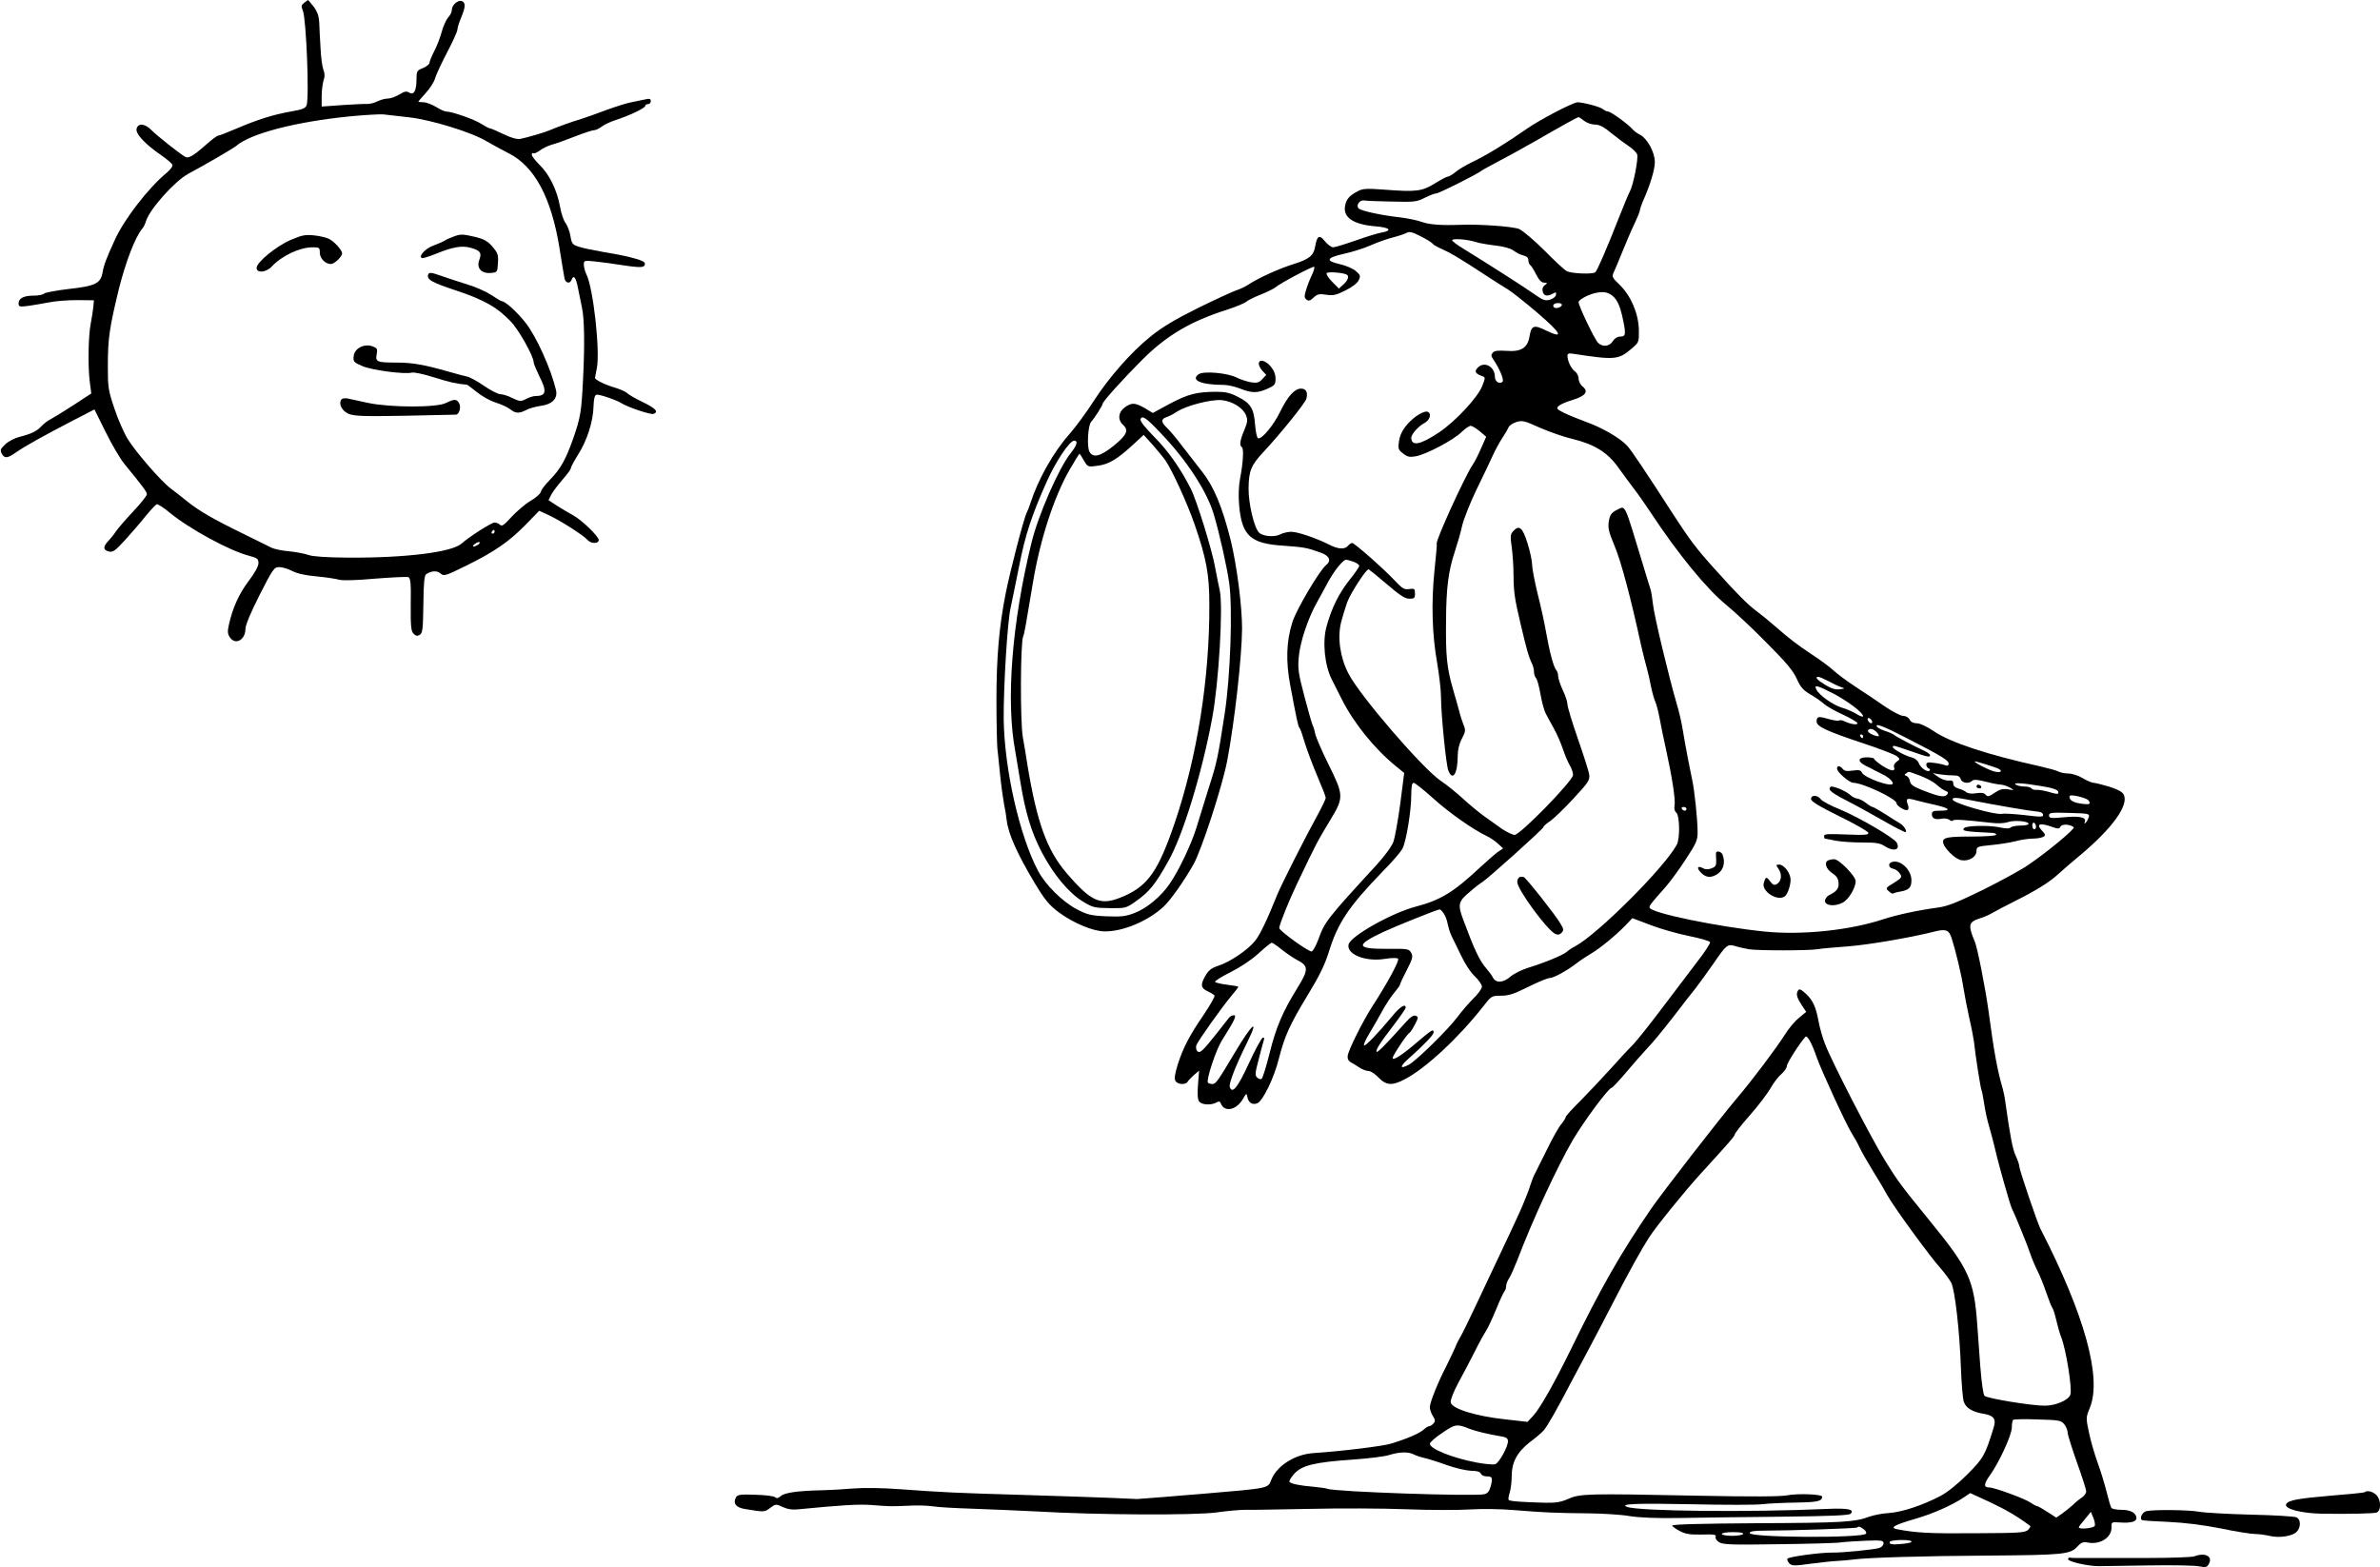 <?xml version="1.0" standalone="no"?>
<!DOCTYPE svg PUBLIC "-//W3C//DTD SVG 20010904//EN"
 "http://www.w3.org/TR/2001/REC-SVG-20010904/DTD/svg10.dtd">
<svg version="1.0" xmlns="http://www.w3.org/2000/svg"
 width="1280pt" height="843pt" viewBox="0 0 1280 843"
 preserveAspectRatio="xMidYMid meet">
<g transform="translate(0,843) scale(0.1,-0.1)"
fill="#000000" stroke="none">
<path d="M1636 8415 c-16 -12 -17 -18 -7 -43 18 -44 35 -465 20 -508 -6 -16
-22 -23 -81 -33 -97 -17 -183 -44 -295 -92 -50 -21 -95 -39 -101 -39 -5 0 -35
-22 -66 -50 -67 -59 -92 -73 -109 -64 -33 19 -155 116 -181 143 -35 36 -72 41
-81 10 -9 -26 43 -82 128 -141 32 -22 61 -46 64 -54 3 -8 -9 -25 -28 -41 -99
-81 -229 -249 -280 -360 -48 -104 -61 -140 -67 -177 -11 -60 -37 -74 -181 -90
-68 -8 -128 -19 -134 -25 -6 -6 -31 -11 -55 -11 -54 0 -82 -14 -82 -41 0 -19
4 -20 53 -14 28 4 79 13 112 19 33 7 101 12 150 12 l90 -1 -3 -35 c-2 -19 -8
-60 -14 -90 -13 -65 -16 -230 -5 -315 l8 -61 -93 -61 c-51 -33 -106 -67 -123
-76 -16 -8 -41 -26 -53 -40 -26 -27 -52 -40 -119 -57 -23 -6 -57 -23 -74 -39
-27 -25 -29 -32 -20 -50 15 -28 30 -27 77 6 49 34 146 88 300 168 l122 63 60
-121 c33 -67 78 -144 101 -172 99 -121 121 -150 121 -163 0 -8 -34 -51 -76
-95 -42 -45 -83 -93 -92 -107 -9 -14 -27 -36 -39 -49 -30 -31 -29 -49 2 -57
22 -5 34 3 87 61 34 37 84 95 111 129 27 33 54 62 60 64 7 1 37 -18 67 -43
107 -89 328 -209 433 -235 41 -11 47 -16 47 -39 0 -16 -20 -53 -53 -96 -52
-69 -86 -145 -106 -235 -8 -36 -7 -50 5 -67 29 -45 84 -15 84 45 0 20 29 89
76 182 72 141 78 150 106 150 16 0 47 -9 70 -21 27 -14 73 -24 132 -29 50 -5
105 -13 121 -18 19 -5 92 -3 193 6 90 7 170 11 178 8 12 -5 15 -32 13 -147 -1
-118 2 -144 15 -157 13 -13 20 -14 34 -6 15 10 17 31 19 164 1 113 5 155 15
162 29 19 59 20 77 4 18 -16 25 -14 137 41 154 76 232 130 322 222 l72 74 52
-24 c63 -29 187 -109 207 -132 18 -22 61 -23 61 -1 0 19 -92 108 -135 131 -16
9 -54 31 -83 49 l-52 34 15 30 c8 16 36 52 60 80 25 28 45 56 45 62 0 6 18 39
39 73 48 75 81 178 83 258 1 39 6 61 15 64 12 5 111 -29 138 -47 32 -20 156
-62 170 -56 29 11 11 30 -59 64 -38 18 -74 39 -82 47 -8 8 -37 21 -63 29 -56
16 -111 43 -111 54 1 4 5 27 10 52 18 92 -19 430 -56 504 -8 16 -14 40 -14 53
0 22 2 23 58 17 31 -3 101 -12 155 -21 72 -11 102 -12 110 -4 7 7 8 14 1 21
-14 14 -107 37 -220 55 -52 9 -111 21 -131 28 -34 11 -38 16 -45 57 -4 25 -16
56 -26 70 -11 14 -24 53 -30 88 -16 88 -56 172 -108 223 -24 24 -44 49 -44 57
0 7 4 11 9 8 5 -3 20 4 35 15 14 11 43 25 64 31 20 5 76 25 124 44 48 19 95
34 104 34 9 0 27 9 40 19 14 11 49 27 77 36 74 24 157 64 157 75 0 6 7 10 15
10 8 0 15 7 15 16 0 13 -6 15 -32 9 -18 -4 -51 -11 -73 -15 -22 -4 -83 -23
-135 -42 -52 -20 -113 -41 -135 -48 -45 -13 -139 -47 -170 -61 -23 -10 -116
-38 -157 -46 -18 -3 -48 5 -91 26 -35 17 -68 31 -73 31 -5 0 -25 11 -44 23
-34 23 -158 67 -189 67 -9 0 -34 11 -56 25 -22 13 -52 25 -67 25 -16 0 -28 2
-28 3 0 2 18 23 40 47 22 24 45 60 50 79 6 20 35 83 65 140 30 57 55 112 55
122 0 9 9 38 20 64 24 57 25 81 4 89 -21 8 -54 -21 -54 -47 0 -12 -9 -30 -20
-41 -10 -12 -26 -46 -34 -76 -8 -30 -26 -77 -40 -104 -14 -27 -26 -56 -26 -63
0 -8 -16 -21 -35 -29 -33 -13 -35 -17 -35 -60 0 -61 -14 -88 -39 -72 -15 9
-25 7 -53 -10 -20 -12 -47 -22 -62 -22 -15 0 -40 -7 -56 -15 -16 -8 -39 -14
-52 -14 -13 1 -74 -2 -135 -6 l-113 -8 0 55 c0 30 5 68 10 85 8 21 7 38 -1 59
-6 16 -13 67 -15 114 -3 47 -6 108 -7 136 -2 38 -10 61 -30 88 -16 20 -29 36
-30 36 -1 0 -10 -7 -21 -15z m564 -616 c119 -13 342 -82 419 -130 25 -15 78
-43 116 -63 140 -70 231 -239 275 -516 12 -74 23 -145 26 -157 5 -26 29 -31
38 -8 11 29 23 14 34 -42 7 -32 16 -80 22 -108 13 -59 15 -200 6 -380 -9 -180
-13 -206 -52 -320 -42 -118 -67 -164 -127 -226 -25 -25 -47 -54 -48 -64 -2
-10 -27 -32 -56 -49 -29 -17 -74 -56 -102 -86 -40 -44 -52 -53 -62 -42 -7 6
-20 12 -29 12 -16 0 -139 -78 -177 -113 -52 -47 -302 -78 -613 -76 -117 1
-187 6 -210 14 -19 7 -66 16 -104 20 -38 3 -81 12 -95 19 -14 7 -84 42 -156
77 -164 80 -237 123 -300 174 -27 22 -67 53 -87 68 -50 37 -184 191 -230 264
-20 32 -53 106 -72 164 -34 100 -36 115 -36 230 0 151 9 207 59 414 37 147 88
280 126 325 7 8 16 26 20 40 18 63 154 215 227 255 99 53 244 138 258 150 77
67 320 130 610 159 80 8 161 12 180 11 19 -2 82 -9 140 -16z m460 -2229 c0 -5
-5 -10 -11 -10 -5 0 -7 5 -4 10 3 6 8 10 11 10 2 0 4 -4 4 -10z m-90 -70 c-24
-15 -37 -11 -16 5 11 8 22 12 25 9 3 -3 -1 -9 -9 -14z"/>
<path d="M1564 7140 c-78 -34 -184 -120 -184 -151 0 -29 51 -25 81 7 55 59
151 104 221 104 35 0 38 -2 38 -29 0 -31 30 -61 60 -61 18 0 60 40 60 57 0 17
-40 62 -68 77 -15 8 -52 17 -82 20 -47 5 -65 2 -126 -24z"/>
<path d="M2435 7156 c-16 -6 -37 -15 -45 -21 -8 -5 -35 -17 -60 -26 -42 -15
-83 -59 -60 -67 5 -2 39 9 77 24 88 36 137 44 182 32 54 -15 63 -27 49 -65
-17 -44 10 -75 61 -71 36 3 36 4 39 53 3 45 -1 55 -30 89 -26 30 -45 40 -93
52 -69 16 -79 16 -120 0z"/>
<path d="M2303 6954 c-10 -27 18 -43 155 -88 148 -50 215 -88 289 -165 42 -43
123 -187 123 -219 0 -8 14 -41 30 -74 43 -84 38 -108 -21 -108 -11 0 -34 -7
-50 -16 -28 -14 -33 -14 -73 5 -23 12 -52 21 -65 21 -12 0 -52 20 -88 45 -36
25 -78 48 -92 50 -14 3 -60 15 -101 27 -130 37 -193 48 -277 48 -106 0 -115 4
-107 45 5 29 3 33 -24 43 -45 15 -96 -12 -100 -54 -3 -29 1 -33 47 -53 52 -22
225 -45 266 -35 13 3 64 -8 121 -26 83 -26 118 -34 175 -39 4 -1 28 -19 54
-40 26 -21 71 -47 101 -56 29 -9 64 -25 78 -36 29 -23 48 -24 86 -4 16 9 51
18 77 22 63 8 94 40 83 86 -27 114 -105 287 -164 362 -43 55 -109 115 -127
115 -4 0 -29 15 -56 33 -27 18 -83 43 -123 55 -41 13 -106 34 -143 47 -57 20
-69 22 -74 9z"/>
<path d="M1835 6280 c-15 -24 5 -61 41 -76 30 -12 80 -14 302 -10 147 3 270 6
274 6 17 0 29 40 18 60 -13 25 -27 25 -71 3 -49 -26 -300 -25 -419 0 -47 10
-97 21 -111 24 -15 3 -30 0 -34 -7z"/>
<path d="M8365 7827 c-55 -29 -120 -66 -145 -84 -132 -91 -225 -148 -309 -188
-30 -15 -68 -37 -84 -51 -16 -13 -34 -24 -41 -24 -6 0 -38 -17 -70 -37 -68
-42 -99 -46 -271 -33 -90 7 -115 6 -140 -7 -47 -24 -64 -43 -71 -80 -12 -62
44 -100 161 -110 80 -6 97 -23 34 -34 -19 -3 -80 -22 -137 -42 -57 -20 -112
-37 -122 -37 -10 0 -30 15 -44 32 -30 38 -43 31 -53 -28 -8 -49 -32 -68 -118
-95 -75 -23 -191 -76 -240 -109 -16 -11 -46 -25 -65 -31 -19 -6 -112 -49 -206
-95 -123 -61 -193 -103 -254 -152 -106 -85 -226 -221 -310 -352 -36 -56 -93
-134 -127 -173 -89 -100 -171 -247 -213 -378 -4 -14 -13 -35 -18 -46 -15 -27
-90 -316 -113 -433 -36 -180 -50 -347 -50 -575 0 -121 3 -238 5 -260 3 -22 9
-87 15 -145 6 -58 16 -128 21 -155 6 -28 12 -66 14 -85 9 -76 56 -181 153
-343 54 -89 76 -115 128 -154 77 -57 184 -102 245 -102 98 -2 234 55 318 133
37 34 113 142 161 228 43 76 154 417 181 556 39 205 79 557 80 711 0 123 -28
339 -61 475 -46 183 -92 292 -156 372 -30 38 -79 101 -108 139 -29 39 -65 81
-79 94 -32 30 -33 47 -4 57 13 4 39 17 58 30 51 33 183 67 241 62 57 -6 114
-41 130 -81 10 -24 9 -37 -9 -80 -24 -57 -27 -83 -13 -92 11 -6 7 -84 -10
-170 -7 -36 -9 -92 -5 -139 14 -167 60 -210 241 -221 109 -8 123 -10 200 -38
46 -17 56 -43 27 -66 -35 -28 -162 -242 -182 -309 -32 -102 -35 -209 -11 -337
35 -186 42 -220 50 -230 5 -5 18 -44 30 -85 13 -41 43 -121 67 -177 24 -56 44
-107 44 -114 0 -6 -18 -44 -39 -83 -66 -119 -202 -388 -221 -436 -56 -139 -92
-214 -119 -249 -39 -49 -134 -114 -199 -135 -39 -13 -53 -25 -71 -57 -26 -46
-23 -64 16 -81 15 -7 31 -17 35 -22 3 -5 -23 -51 -58 -103 -78 -114 -110 -176
-140 -268 -15 -49 -19 -75 -13 -87 11 -21 54 -24 66 -6 4 7 20 24 35 37 l27
23 -6 -76 c-4 -53 -2 -80 7 -91 14 -17 62 -20 91 -5 15 9 21 7 25 -5 19 -48
82 -36 117 22 19 33 22 35 25 16 5 -33 28 -48 55 -36 30 14 90 138 115 240 31
121 59 183 153 338 63 103 93 164 114 230 49 161 107 248 294 441 49 49 96
104 104 121 20 38 47 203 47 288 0 46 4 65 13 65 6 0 53 -37 102 -81 87 -79
214 -168 288 -204 20 -9 48 -28 63 -42 l28 -26 -30 -20 c-16 -12 -58 -49 -94
-82 -142 -133 -212 -176 -346 -211 -127 -33 -350 -158 -361 -203 -13 -53 91
-95 195 -78 37 6 66 6 71 1 9 -9 -57 -131 -137 -254 -51 -79 -131 -238 -134
-269 -2 -15 4 -27 17 -34 11 -6 32 -19 47 -29 15 -10 37 -18 48 -18 12 0 36
-16 54 -35 41 -43 74 -45 142 -9 114 60 290 224 423 394 42 54 44 55 95 55 41
0 70 10 146 48 52 26 104 47 114 47 21 0 93 39 146 80 19 15 54 38 78 52 49
29 130 96 184 151 l37 39 98 -37 c54 -21 147 -47 207 -59 60 -12 111 -27 113
-33 2 -6 -28 -53 -68 -104 -39 -52 -125 -165 -191 -252 -66 -88 -136 -175
-156 -196 -21 -20 -74 -78 -120 -129 -46 -51 -119 -128 -162 -172 -44 -43 -80
-83 -80 -89 0 -5 -11 -22 -24 -38 -13 -15 -47 -75 -75 -133 -29 -58 -58 -116
-65 -130 -8 -14 -19 -43 -26 -65 -6 -22 -26 -71 -42 -110 -28 -64 -61 -135
-255 -545 -35 -74 -70 -146 -79 -160 -8 -14 -21 -38 -27 -55 -7 -16 -27 -59
-45 -95 -48 -93 -92 -201 -92 -228 0 -12 7 -34 16 -47 13 -20 14 -28 4 -40 -7
-8 -17 -15 -23 -15 -6 0 -20 -9 -31 -19 -22 -20 -90 -49 -171 -74 -46 -15
-273 -42 -422 -52 -100 -7 -196 -68 -226 -144 -19 -47 -6 -44 -382 -76 -33 -2
-121 -10 -195 -16 -74 -6 -139 -11 -145 -11 -5 0 -66 3 -135 6 -69 3 -282 10
-475 16 -370 11 -417 13 -667 31 -90 7 -195 8 -245 4 -48 -4 -129 -9 -180 -10
-126 -3 -195 -13 -215 -32 -13 -11 -21 -13 -30 -5 -7 6 -55 12 -106 13 -80 3
-95 1 -104 -14 -17 -31 -1 -54 45 -62 109 -18 108 -18 139 5 29 22 31 22 68 5
26 -12 53 -16 86 -12 227 22 320 28 389 23 104 -8 106 -8 200 -4 44 3 103 1
130 -3 28 -5 124 -10 215 -13 91 -3 248 -10 350 -15 327 -19 848 -21 963 -5
56 8 125 14 152 14 28 -1 183 2 345 5 162 4 399 3 525 -2 127 -5 280 -5 340
-1 67 4 163 3 245 -4 161 -13 211 -15 396 -17 77 -1 176 -7 220 -15 52 -8 142
-12 264 -10 102 2 348 5 548 7 267 3 366 7 375 16 23 23 -15 31 -123 26 -421
-19 -1017 -13 -1080 11 -42 16 51 20 345 14 176 -4 347 -4 380 0 33 4 116 8
185 9 116 2 139 7 140 32 0 13 -133 18 -188 7 -40 -7 -184 -8 -487 -2 -587 12
-628 11 -690 -17 -39 -17 -66 -22 -120 -21 -125 3 -195 8 -201 15 -3 3 -1 20
5 38 6 18 11 57 11 87 0 78 29 132 98 186 32 24 65 52 74 63 19 21 72 113 155
273 31 58 74 139 96 180 22 41 76 145 120 230 85 165 154 290 196 355 39 60
192 249 275 340 150 164 186 205 186 214 0 6 36 52 81 103 45 51 95 117 111
145 16 29 43 64 59 77 16 14 29 33 29 43 0 15 67 120 100 157 10 10 35 -36 60
-109 25 -71 158 -361 189 -410 14 -22 33 -56 42 -76 9 -20 40 -74 68 -120 46
-75 60 -98 80 -135 35 -64 235 -338 292 -400 20 -23 44 -56 53 -73 20 -38 45
-259 52 -456 3 -82 10 -165 15 -182 11 -35 46 -57 110 -67 52 -9 66 -28 51
-74 -45 -147 -54 -164 -142 -252 -52 -52 -108 -97 -145 -116 -94 -49 -204 -86
-274 -91 -35 -2 -82 -11 -105 -19 -79 -30 -145 -34 -603 -36 -303 -2 -462 -6
-460 -13 2 -5 21 -19 43 -30 30 -16 56 -19 117 -18 64 2 78 0 74 -11 -3 -8 4
-21 18 -30 20 -13 65 -15 319 -11 163 2 315 6 339 10 23 3 84 7 135 9 82 3 92
1 92 -14 0 -10 -10 -21 -22 -25 -29 -9 -199 -26 -253 -25 -62 1 -235 -22 -242
-33 -3 -5 2 -16 10 -25 15 -14 27 -14 114 -2 54 7 118 14 143 15 25 1 65 5 90
8 74 10 374 19 735 21 391 3 429 7 466 47 22 24 32 28 58 23 65 -13 128 27
127 81 -1 30 0 30 46 27 56 -4 88 4 88 23 0 28 -31 45 -80 45 -27 0 -52 5 -55
11 -4 6 -15 44 -25 84 -10 40 -31 111 -48 157 -17 46 -38 119 -47 163 -17 79
-17 81 5 135 65 161 -29 500 -266 961 -18 36 -114 318 -114 337 0 9 -9 34 -19
56 -17 35 -30 105 -57 296 -2 19 -9 49 -13 65 -28 95 -47 196 -76 415 -17 124
-60 343 -74 375 -38 91 -34 106 27 126 20 6 51 19 67 29 17 10 72 39 124 65
112 56 183 100 233 146 20 19 69 61 109 94 180 150 271 276 240 333 -8 14 -34
28 -80 42 -37 11 -74 20 -82 20 -8 0 -34 11 -58 25 -23 14 -58 25 -77 25 -19
0 -42 5 -52 10 -9 6 -55 18 -102 29 -277 61 -481 128 -569 188 -38 26 -75 43
-92 43 -18 0 -32 7 -39 20 -6 12 -21 20 -35 20 -13 0 -57 23 -97 50 -40 28
-111 76 -158 106 -47 31 -101 71 -120 89 -19 18 -71 56 -115 85 -81 54 -117
81 -203 156 -26 23 -69 58 -96 78 -51 39 -103 91 -226 228 -94 104 -132 154
-222 293 -160 248 -223 341 -247 368 -38 41 -134 97 -221 128 -41 15 -95 37
-119 49 -38 19 -42 23 -29 36 8 8 41 23 73 32 71 22 90 45 58 72 -13 10 -23
29 -23 44 0 13 -9 31 -20 39 -20 14 -40 56 -40 84 0 12 8 14 33 10 223 -34
242 -32 312 28 40 34 40 35 39 102 -2 87 -43 183 -104 242 -41 39 -42 43 -30
69 7 15 28 65 47 112 19 47 47 113 64 148 16 34 29 67 29 72 0 6 7 27 16 48
39 87 64 170 64 210 0 53 -40 126 -79 147 -15 7 -34 21 -42 31 -21 25 -116 94
-130 94 -7 0 -20 6 -28 13 -16 13 -107 37 -139 37 -9 -1 -62 -24 -117 -53z
m155 -47 c14 -11 40 -20 58 -20 23 0 48 -12 88 -46 31 -25 74 -57 95 -71 21
-14 41 -34 44 -44 7 -22 -20 -161 -39 -198 -8 -14 -34 -78 -59 -141 -68 -173
-116 -283 -127 -294 -12 -12 -128 -8 -154 6 -12 6 -66 56 -120 111 -55 55
-116 106 -135 115 -32 14 -214 27 -316 23 -102 -4 -169 1 -207 15 -24 9 -77
20 -118 25 -102 11 -210 35 -223 48 -16 16 5 47 29 43 11 -2 78 -5 149 -6 120
-3 134 -2 177 20 26 13 54 24 63 24 14 0 215 101 240 120 6 5 48 28 95 53 47
24 135 73 195 107 151 87 229 130 235 130 3 0 16 -9 30 -20z m-815 -661 c4 -6
28 -19 53 -30 45 -20 83 -42 236 -142 44 -29 96 -62 115 -73 20 -12 91 -68
158 -125 131 -112 148 -145 47 -96 -65 32 -78 27 -88 -32 -10 -62 -45 -84
-123 -78 -47 3 -65 1 -75 -10 -9 -11 -9 -18 0 -31 34 -49 63 -115 53 -125 -15
-15 -41 0 -41 25 0 58 -59 88 -94 49 -18 -19 -11 -31 26 -44 17 -6 17 -9 0
-52 -23 -61 -145 -192 -232 -250 -102 -68 -149 -77 -150 -29 0 19 40 63 71 79
28 15 39 48 20 59 -18 12 -77 -24 -114 -68 -26 -31 -39 -59 -43 -89 -6 -40 -4
-46 22 -66 23 -18 35 -21 68 -15 54 9 203 87 246 130 20 19 42 34 50 34 8 -1
30 -14 49 -30 l34 -29 -28 -63 c-15 -35 -35 -74 -45 -88 -41 -60 -198 -405
-193 -422 2 -4 -4 -69 -12 -145 -18 -174 -13 -345 14 -497 11 -65 21 -148 21
-185 0 -92 27 -362 39 -394 24 -62 51 -18 51 82 0 28 8 62 22 88 20 38 21 46
9 75 -7 18 -18 51 -23 73 -6 22 -21 76 -34 120 -33 115 -39 179 -37 365 1 183
13 270 48 376 13 39 31 101 39 138 9 37 43 122 75 189 33 67 72 149 87 182 15
33 39 78 54 100 15 22 29 47 33 56 3 10 22 22 41 29 33 10 43 8 127 -30 50
-22 130 -50 177 -61 116 -28 187 -72 243 -150 24 -34 63 -86 87 -118 24 -31
65 -90 92 -131 143 -217 299 -408 405 -494 44 -36 142 -127 217 -204 106 -106
143 -151 162 -194 20 -45 34 -60 73 -83 26 -15 59 -38 73 -51 14 -12 60 -39
103 -58 42 -20 77 -40 77 -46 0 -11 -41 -4 -73 12 -9 5 -22 6 -27 3 -5 -3 -32
1 -59 9 -52 15 -61 13 -61 -15 0 -26 56 -52 249 -116 91 -30 174 -62 184 -71
16 -14 16 -16 -3 -29 -10 -7 -17 -20 -14 -27 10 -27 -14 -25 -60 4 -25 16 -46
34 -46 38 0 5 -18 9 -40 9 -50 0 -52 -23 -5 -46 17 -8 37 -18 45 -23 8 -4 26
-13 40 -20 33 -15 60 -39 60 -51 0 -25 -156 30 -167 59 -5 12 -15 14 -48 10
-31 -5 -45 -3 -55 9 -16 19 -30 19 -30 1 0 -19 66 -76 88 -76 52 -1 232 -86
232 -110 0 -14 47 -43 59 -36 7 4 7 15 1 30 -12 33 -5 36 48 21 26 -7 73 -18
105 -25 72 -17 83 -30 23 -30 -38 0 -46 -3 -46 -19 0 -23 17 -31 53 -24 15 3
33 0 41 -6 8 -7 16 -8 19 -4 5 8 61 4 204 -12 38 -5 73 -3 93 4 34 11 110 5
110 -10 0 -5 -19 -9 -43 -9 -24 0 -48 -5 -53 -10 -7 -7 -27 -7 -63 1 -54 11
-174 9 -187 -4 -16 -16 2 -19 144 -26 18 0 31 -5 27 -11 -3 -5 -61 -9 -128 -9
-130 0 -157 -5 -157 -28 0 -29 62 -92 97 -99 42 -8 83 17 83 50 0 22 5 24 78
31 42 4 102 13 132 21 30 8 72 14 95 14 22 0 47 5 55 10 12 7 11 13 -9 34 -32
34 -11 42 49 21 39 -14 45 -14 52 0 9 15 52 12 71 -4 9 -8 -148 -138 -248
-205 -38 -26 -147 -85 -241 -132 -131 -64 -187 -87 -235 -94 -118 -16 -223
-39 -301 -64 -182 -60 -438 -86 -638 -66 -247 25 -608 99 -618 128 -3 10 3 19
86 112 22 25 70 90 106 145 59 90 66 105 66 150 0 67 -17 229 -30 285 -11 50
-32 158 -50 265 -6 39 -20 99 -31 135 -44 150 -123 480 -129 540 -4 36 -10 72
-13 80 -3 8 -21 67 -40 130 -105 346 -93 320 -141 298 -27 -14 -36 -25 -42
-53 -8 -42 -4 -61 29 -140 35 -82 88 -282 143 -535 9 -41 23 -95 30 -120 7
-25 18 -72 24 -105 7 -33 17 -69 23 -80 5 -11 16 -51 23 -90 7 -38 22 -113 34
-165 33 -150 52 -273 46 -302 -3 -16 0 -31 9 -38 19 -15 21 -141 3 -173 -66
-123 -429 -485 -548 -547 -14 -7 -34 -20 -45 -30 -22 -18 -116 -57 -210 -86
-33 -11 -74 -31 -91 -46 -39 -34 -79 -37 -95 -5 -6 12 -22 33 -34 47 -37 41
-66 103 -126 265 -30 81 -26 97 34 147 28 25 60 49 69 54 25 14 328 286 328
295 0 5 17 20 37 33 20 14 77 69 126 122 80 86 88 99 84 128 -2 17 -30 104
-61 193 -31 89 -56 172 -56 185 0 13 -11 47 -25 76 -14 30 -25 64 -25 76 0 12
-5 27 -10 32 -14 14 -37 100 -55 204 -8 47 -28 139 -45 205 -16 66 -30 137
-30 157 0 20 -11 73 -25 117 -27 86 -45 100 -78 63 -14 -15 -15 -28 -7 -82 5
-36 10 -105 10 -155 1 -94 6 -124 39 -265 32 -135 43 -173 57 -202 8 -14 14
-37 14 -50 0 -13 5 -29 11 -35 6 -6 17 -45 24 -87 7 -41 20 -88 28 -103 8 -15
28 -53 45 -83 17 -30 38 -80 48 -110 10 -30 26 -68 36 -85 10 -16 18 -40 18
-53 0 -31 -284 -322 -314 -322 -12 0 -42 15 -68 32 -25 18 -68 48 -94 67 -27
19 -78 61 -114 94 -36 33 -90 77 -122 98 -98 67 -437 460 -496 577 -45 86 -60
194 -39 277 9 33 23 80 32 105 20 53 104 182 116 178 4 -2 49 -38 98 -80 70
-60 97 -78 121 -78 26 0 30 3 30 28 0 26 -3 28 -31 24 -26 -4 -37 2 -77 45
-60 64 -218 203 -230 203 -5 0 -15 -7 -22 -15 -17 -21 -53 -19 -100 5 -68 35
-171 70 -205 70 -18 0 -45 -6 -60 -14 -30 -16 -92 -11 -113 9 -27 25 -58 157
-57 240 1 92 14 124 80 194 94 101 226 265 231 287 9 35 -2 54 -29 54 -34 0
-71 -40 -112 -124 -36 -74 -99 -150 -119 -143 -6 2 -13 35 -16 73 -6 86 -24
116 -93 150 -40 21 -66 27 -117 27 -106 -1 -149 -12 -248 -64 l-92 -50 -43 26
c-53 30 -70 31 -108 4 -35 -25 -39 -67 -9 -94 32 -29 20 -55 -50 -112 -72 -58
-111 -68 -131 -32 -14 27 -8 140 9 160 20 22 62 89 62 97 0 12 108 132 214
238 133 132 259 206 457 269 46 15 91 34 100 41 8 8 44 26 80 40 35 14 71 32
79 39 25 22 203 116 208 110 3 -3 -2 -22 -12 -43 -10 -20 -24 -56 -31 -79 -11
-36 -11 -44 1 -54 12 -9 20 -7 38 10 20 19 31 22 68 16 38 -6 54 -2 104 23 37
18 65 40 72 56 10 22 8 28 -17 49 -15 13 -53 29 -84 36 -81 18 -74 35 21 56
42 9 106 29 142 45 36 16 90 35 121 43 31 8 64 19 75 25 14 8 31 4 75 -19 32
-16 61 -34 64 -40z m230 10 c17 -6 63 -14 104 -19 46 -5 83 -15 100 -27 14
-11 38 -23 54 -27 18 -4 27 -13 27 -26 0 -10 4 -21 9 -25 6 -3 20 -26 32 -50
16 -31 29 -45 43 -45 19 -1 20 -2 4 -14 -11 -8 -15 -20 -11 -34 6 -24 24 -28
55 -11 17 9 19 8 16 -7 -1 -10 -16 -21 -33 -26 -26 -7 -38 -2 -83 30 -52 37
-264 172 -381 244 -34 20 -61 41 -61 46 0 11 82 5 125 -9z m-692 -176 c14 -8
7 -30 -17 -52 l-25 -23 -36 36 c-20 20 -33 41 -30 47 6 9 88 3 108 -8z m1437
-121 c19 -20 32 -48 44 -99 22 -100 21 -113 -9 -113 -15 0 -31 -9 -41 -25 -19
-29 -55 -33 -80 -8 -19 20 -104 197 -104 218 0 12 46 38 85 48 50 12 77 6 105
-21z m-280 -41 c0 -12 -29 -23 -41 -15 -5 3 -7 10 -4 15 8 12 45 12 45 0z
m-2155 -693 c139 -145 249 -315 284 -438 32 -109 70 -282 82 -366 19 -141 6
-503 -24 -699 -37 -241 -42 -265 -87 -405 -21 -69 -51 -163 -65 -210 -28 -91
-96 -234 -145 -304 -45 -67 -125 -133 -188 -156 -48 -19 -72 -21 -153 -18 -84
4 -102 9 -158 38 -80 43 -167 130 -208 206 -101 191 -182 552 -185 819 -1 176
20 520 37 595 8 36 28 137 46 225 32 165 67 273 150 458 48 107 122 217 146
217 22 0 15 -25 -18 -66 -64 -80 -176 -335 -212 -485 -106 -434 -138 -853 -86
-1124 5 -27 16 -95 25 -150 28 -174 60 -279 116 -387 65 -123 145 -219 221
-266 54 -33 63 -35 145 -36 86 -1 88 -1 144 39 70 50 101 88 171 213 78 137
181 472 236 768 36 191 60 603 41 689 -5 22 -17 80 -26 129 -16 90 -99 358
-130 418 -54 107 -122 204 -195 277 -53 54 -79 87 -75 97 9 22 31 7 111 -78z
m24 -146 c37 -55 116 -228 155 -340 64 -185 80 -270 80 -432 2 -398 -66 -822
-186 -1175 -88 -258 -143 -337 -272 -394 -126 -55 -172 -37 -312 126 -105 124
-158 273 -209 583 -7 47 -18 112 -24 145 -15 85 -13 516 2 543 5 8 16 69 52
287 38 230 113 462 197 608 28 48 52 87 53 87 2 0 13 -16 24 -36 21 -36 22
-36 74 -29 60 8 104 34 188 111 l60 55 47 -52 c26 -29 58 -68 71 -87z m1010
-543 c17 -6 31 -16 31 -22 0 -7 -24 -41 -53 -77 -56 -71 -95 -149 -122 -247
-24 -82 -11 -213 28 -288 14 -27 38 -75 53 -105 64 -128 176 -267 293 -362
l43 -35 -21 -164 c-12 -90 -29 -183 -37 -206 -9 -25 -47 -77 -92 -126 -269
-293 -277 -304 -312 -400 -12 -32 -28 -61 -35 -64 -14 -5 -175 111 -175 126 0
18 53 149 97 241 108 226 107 223 180 344 71 118 70 129 -13 297 -37 74 -68
148 -71 164 -3 17 -9 37 -14 46 -4 9 -24 79 -44 155 -32 122 -36 148 -30 211
7 81 50 208 97 292 17 31 46 83 64 117 32 58 78 114 94 114 4 0 21 -5 39 -11z
m2554 -642 c24 -13 55 -28 68 -32 23 -8 23 -8 -7 -12 -22 -3 -46 4 -78 24 -43
26 -58 43 -37 43 6 0 30 -11 54 -23z m27 -67 c78 -41 160 -103 160 -122 0 -5
-15 0 -34 11 -19 12 -54 28 -80 35 -48 15 -120 65 -137 97 -15 29 3 24 91 -21z
m208 -148 c6 -18 -15 -14 -22 4 -4 10 -1 14 6 12 6 -2 14 -10 16 -16z m189
-93 c187 -96 223 -118 223 -136 0 -10 -6 -13 -17 -9 -9 4 -36 10 -60 13 -35 5
-43 3 -43 -10 0 -8 6 -17 13 -20 6 -2 9 -7 5 -11 -11 -12 -48 13 -58 39 -6 15
-21 27 -37 31 -35 8 -103 45 -103 56 0 11 1 11 97 -22 94 -33 103 -34 103 -21
0 5 -17 17 -37 26 -48 22 -142 71 -157 83 -6 5 -28 15 -48 21 -21 7 -40 17
-43 22 -15 23 37 3 162 -62z m-162 31 c20 -22 9 -26 -29 -9 -14 7 -23 16 -20
20 9 15 30 10 49 -11z m-75 -20 c0 -5 -2 -10 -4 -10 -3 0 -8 5 -11 10 -3 6 -1
10 4 10 6 0 11 -4 11 -10z m731 -176 c22 -13 6 -21 -26 -13 -32 9 -105 46
-105 54 0 4 119 -33 131 -41z m-424 -36 c32 -12 72 -33 88 -48 17 -15 38 -30
49 -34 14 -5 16 -9 7 -20 -14 -16 -45 -10 -136 26 -46 18 -61 30 -63 47 -2 12
-10 25 -19 28 -12 5 -12 7 -1 14 16 11 7 12 75 -13z m174 2 c29 0 39 -5 44
-20 7 -22 44 -27 62 -9 8 8 28 6 73 -5 34 -9 71 -16 83 -16 12 -1 33 -8 47
-16 25 -15 25 -15 -11 -9 -28 4 -44 0 -72 -19 -30 -21 -38 -22 -48 -10 -8 10
-23 12 -50 8 -24 -4 -44 -2 -53 5 -8 7 -27 16 -43 20 -18 5 -28 14 -28 27 0
14 -6 18 -25 16 -14 -1 -38 7 -55 19 l-30 21 34 -6 c18 -3 51 -6 72 -6z m479
-58 c63 -10 90 -20 90 -33 0 -12 -7 -11 -55 3 -22 6 -50 11 -62 10 -12 -1 -25
3 -28 8 -3 6 -21 10 -38 10 -18 0 -39 5 -47 11 -16 11 40 8 140 -9z m252 -76
c14 -21 8 -24 -34 -19 -46 6 -68 18 -68 38 0 9 11 10 48 2 26 -6 50 -16 54
-21z m-647 3 c148 -29 328 -60 365 -63 22 -1 36 -7 38 -17 2 -13 -9 -14 -97
-3 -54 6 -110 10 -124 7 -38 -7 -258 56 -265 76 -4 13 16 13 83 0z m-1515 -49
c0 -5 -4 -10 -9 -10 -6 0 -13 5 -16 10 -3 6 1 10 9 10 9 0 16 -4 16 -10z
m2164 -45 c-4 -11 -11 -24 -17 -30 -7 -7 -8 -5 -4 7 8 23 -31 31 -120 22 -64
-6 -73 -4 -73 11 0 14 12 16 110 13 104 -3 109 -4 104 -23z m-284 -51 c0 -8
-4 -14 -10 -14 -5 0 -10 9 -10 21 0 11 5 17 10 14 6 -3 10 -13 10 -21z m-3186
-466 c9 -12 19 -38 22 -58 4 -19 12 -46 19 -60 7 -14 30 -61 51 -105 22 -47
53 -95 76 -116 21 -20 38 -45 38 -55 0 -11 -21 -40 -46 -64 -25 -25 -64 -70
-86 -100 -48 -65 -221 -235 -261 -256 -50 -27 -50 -10 0 34 81 72 133 126 133
139 0 21 -8 16 -85 -49 -82 -71 -135 -105 -135 -88 0 13 75 126 90 135 6 4 19
24 30 46 19 36 19 40 4 46 -12 4 -28 -6 -52 -33 -105 -117 -153 -166 -158
-161 -8 8 17 47 94 147 34 45 62 85 62 91 0 24 -32 4 -73 -47 -81 -97 -146
-164 -151 -156 -3 5 10 33 28 63 18 30 50 85 70 122 21 38 51 83 67 101 16 19
29 37 29 42 0 4 16 39 36 77 31 60 34 73 24 92 -12 22 -18 23 -126 22 -172 -1
-177 19 -24 91 69 32 286 119 302 121 4 1 14 -9 22 -21z m2732 -133 c22 -68
53 -197 64 -270 6 -38 20 -110 31 -160 12 -49 22 -106 25 -125 8 -77 36 -255
41 -263 2 -4 9 -37 14 -72 5 -35 17 -92 28 -127 10 -35 24 -88 31 -118 16 -73
80 -299 90 -319 17 -33 88 -208 100 -246 7 -22 24 -62 38 -90 14 -27 35 -81
48 -119 13 -38 27 -74 32 -80 5 -6 14 -36 21 -66 7 -30 18 -71 26 -90 27 -68
60 -277 50 -310 -9 -30 -79 -60 -139 -60 -70 0 -309 39 -323 53 -7 7 -16 73
-23 162 -6 83 -13 182 -16 220 -17 241 -45 301 -252 555 -160 197 -172 212
-245 330 -77 126 -285 529 -322 626 -13 33 -29 89 -35 124 -14 75 -30 110 -67
145 -33 30 -40 31 -48 6 -4 -13 4 -35 22 -62 l27 -41 -39 -32 c-21 -17 -56
-58 -76 -91 -48 -75 -174 -243 -259 -343 -97 -115 -397 -502 -458 -590 -165
-240 -274 -431 -435 -762 -89 -181 -166 -317 -202 -355 l-30 -32 -123 14
c-156 17 -285 57 -290 91 -2 13 16 58 41 105 25 45 64 120 88 167 23 47 51 97
61 112 10 15 34 67 54 115 19 48 40 92 45 98 5 5 9 17 9 27 0 10 7 30 16 43 9
13 28 57 44 97 83 219 217 507 300 649 64 107 192 279 208 279 4 0 39 37 77
82 39 46 86 100 105 120 45 48 74 83 160 193 38 50 87 113 109 140 21 28 64
86 95 131 71 104 77 108 118 96 18 -6 51 -13 73 -17 46 -8 323 -8 369 0 17 3
90 10 161 15 110 8 339 47 465 79 64 17 82 10 96 -34z m-3600 -64 c27 -21 64
-46 82 -55 60 -31 60 -51 1 -147 -80 -129 -116 -212 -151 -354 -18 -71 -37
-133 -43 -137 -5 -4 -16 -1 -24 7 -12 11 -11 25 7 92 11 43 23 89 27 102 6 17
5 23 -4 20 -7 -3 -41 -65 -75 -139 -60 -130 -88 -164 -102 -127 -7 18 33 119
93 240 68 137 28 104 -66 -54 -91 -153 -102 -169 -121 -169 -10 0 -21 4 -24 8
-9 16 44 177 76 227 68 108 81 135 64 135 -8 0 -20 -6 -25 -12 -6 -7 -37 -47
-70 -89 -73 -92 -88 -106 -102 -92 -6 6 -8 20 -5 31 8 23 135 202 191 269 19
23 35 43 35 46 0 2 -27 7 -60 11 -33 4 -62 11 -65 15 -3 5 34 28 82 52 52 26
113 66 151 101 35 32 67 58 72 58 4 0 29 -17 56 -39z m4206 -2551 c10 -12 18
-32 18 -44 0 -12 23 -84 50 -161 28 -77 50 -147 50 -156 0 -9 -10 -23 -22 -32
-13 -8 -34 -25 -48 -39 -14 -13 -40 -34 -58 -47 l-33 -23 -48 31 c-26 17 -51
31 -55 31 -5 0 -20 8 -34 18 -31 22 -196 82 -222 82 -33 0 -32 18 3 67 50 70
117 217 117 256 0 19 3 37 7 41 4 3 63 5 132 2 115 -3 126 -5 143 -26z m-3197
-25 c31 -12 102 -29 168 -40 28 -4 37 -11 37 -26 0 -31 -48 -117 -69 -124 -11
-3 -55 1 -98 9 -132 25 -253 74 -253 101 0 8 30 35 67 59 70 48 79 49 148 21z
m-302 -137 c12 -6 38 -15 57 -19 19 -4 73 -21 120 -38 47 -17 106 -30 131 -31
32 0 49 -5 53 -15 3 -8 16 -15 29 -15 33 0 36 -6 25 -51 -8 -29 -17 -41 -35
-45 -49 -13 -808 13 -843 29 -8 3 -42 8 -75 11 -74 6 -124 16 -130 27 -3 4 8
23 25 42 40 46 110 63 313 77 86 6 176 17 199 25 55 17 103 18 131 3z m3102
-258 c87 -41 149 -78 214 -127 3 -2 -3 -11 -12 -21 -16 -15 -47 -17 -290 -18
-238 -2 -314 2 -416 22 -39 8 -12 23 98 55 97 28 201 74 266 118 17 12 31 21
31 21 1 0 50 -23 109 -50z m561 -126 c-5 -13 -86 -21 -86 -8 0 3 15 23 33 44
l32 39 13 -31 c7 -17 11 -37 8 -44z m-1242 -19 c10 -7 15 -18 12 -23 -15 -25
-626 -22 -626 3 0 9 23 13 78 13 134 0 496 12 501 17 7 8 15 5 35 -10z m-649
-25 c-3 -5 -31 -10 -61 -10 -30 0 -54 5 -54 10 0 6 27 10 61 10 37 0 58 -4 54
-10z m903 -38 c9 -6 -7 -11 -44 -15 -57 -6 -78 -2 -70 11 6 11 99 13 114 4z"/>
<path d="M6770 6473 c0 -9 9 -26 20 -38 l20 -21 -21 -23 c-18 -19 -28 -22 -61
-17 -22 4 -56 15 -76 25 -51 26 -181 37 -206 18 -44 -32 14 -57 136 -57 21 0
60 -9 88 -20 63 -25 93 -25 148 0 38 17 42 23 42 54 0 23 -9 45 -26 65 -28 34
-64 42 -64 14z"/>
<path d="M9840 4185 c0 -9 36 -33 88 -59 48 -24 138 -74 201 -110 63 -36 117
-64 120 -61 8 8 -12 37 -34 49 -11 6 -46 28 -78 49 -32 20 -62 37 -66 37 -5 0
-21 10 -36 22 -15 12 -36 22 -46 23 -10 1 -29 10 -41 22 -21 18 -78 43 -99 43
-5 0 -9 -7 -9 -15z"/>
<path d="M9740 4133 c0 -13 43 -39 152 -93 84 -41 154 -81 156 -89 4 -11 -16
-13 -117 -9 -98 4 -121 3 -121 -8 0 -8 2 -14 4 -14 2 0 28 -5 57 -11 30 -6 95
-10 144 -10 73 0 96 -3 120 -19 49 -32 87 -22 66 18 -14 26 -204 137 -308 180
-48 19 -94 44 -101 54 -17 23 -52 24 -52 1z"/>
<path d="M9229 3843 c-1 -5 0 -23 1 -40 1 -27 -3 -35 -25 -43 -18 -7 -33 -7
-47 1 -27 15 -35 3 -13 -21 26 -28 50 -33 83 -16 39 20 54 64 36 110 -6 16
-33 23 -35 9z"/>
<path d="M9833 3803 c-24 -9 -13 -47 20 -68 23 -15 33 -29 35 -51 3 -31 -9
-48 -52 -69 -11 -6 -21 -19 -21 -30 0 -26 52 -32 94 -10 33 16 71 80 71 116 0
27 -90 119 -116 118 -10 0 -25 -3 -31 -6z"/>
<path d="M10173 3793 c-21 -8 -15 -31 8 -35 12 -2 28 -13 36 -25 14 -21 12
-23 -31 -51 -45 -27 -46 -29 -28 -45 10 -9 21 -15 23 -13 3 3 20 8 39 11 47 8
60 22 60 61 0 58 -63 115 -107 97z"/>
<path d="M9566 3756 c19 -30 15 -65 -9 -80 -15 -9 -21 -6 -37 14 -20 27 -24
26 -34 -8 -14 -44 70 -100 111 -74 16 10 33 57 33 91 0 35 -35 81 -61 81 -18
0 -19 -1 -3 -24z"/>
<path d="M8173 3713 c-7 -3 -13 -14 -13 -26 0 -40 156 -253 203 -279 15 -7 23
-6 35 5 13 14 13 19 -7 52 -27 46 -182 242 -196 248 -5 2 -16 2 -22 0z"/>
<path d="M10630 4200 c0 -5 7 -10 16 -10 8 0 12 5 9 10 -3 6 -10 10 -16 10 -5
0 -9 -4 -9 -10z"/>
<path d="M12718 405 c-2 -3 -85 -11 -184 -19 -174 -15 -225 -24 -238 -44 -16
-26 78 -51 194 -53 146 -2 273 1 291 6 26 9 26 68 -1 95 -19 19 -50 26 -62 15z"/>
<path d="M11544 303 c-22 -4 -39 -39 -24 -48 4 -3 68 -7 142 -10 88 -4 183
-16 281 -35 81 -17 164 -30 185 -30 20 0 55 -5 77 -10 52 -13 123 -2 146 21
24 24 24 65 1 78 -10 6 -120 12 -243 15 -123 3 -251 10 -284 16 -58 10 -238
12 -281 3z"/>
<path d="M11802 60 c-12 -5 -127 -9 -255 -9 -127 0 -272 0 -320 0 -48 -1 -91
0 -95 2 -4 1 -8 -2 -10 -8 -3 -13 110 -39 168 -38 25 0 146 2 270 4 124 2 244
0 267 -5 36 -7 43 -5 53 14 22 40 -21 62 -78 40z"/>
</g>
</svg>
